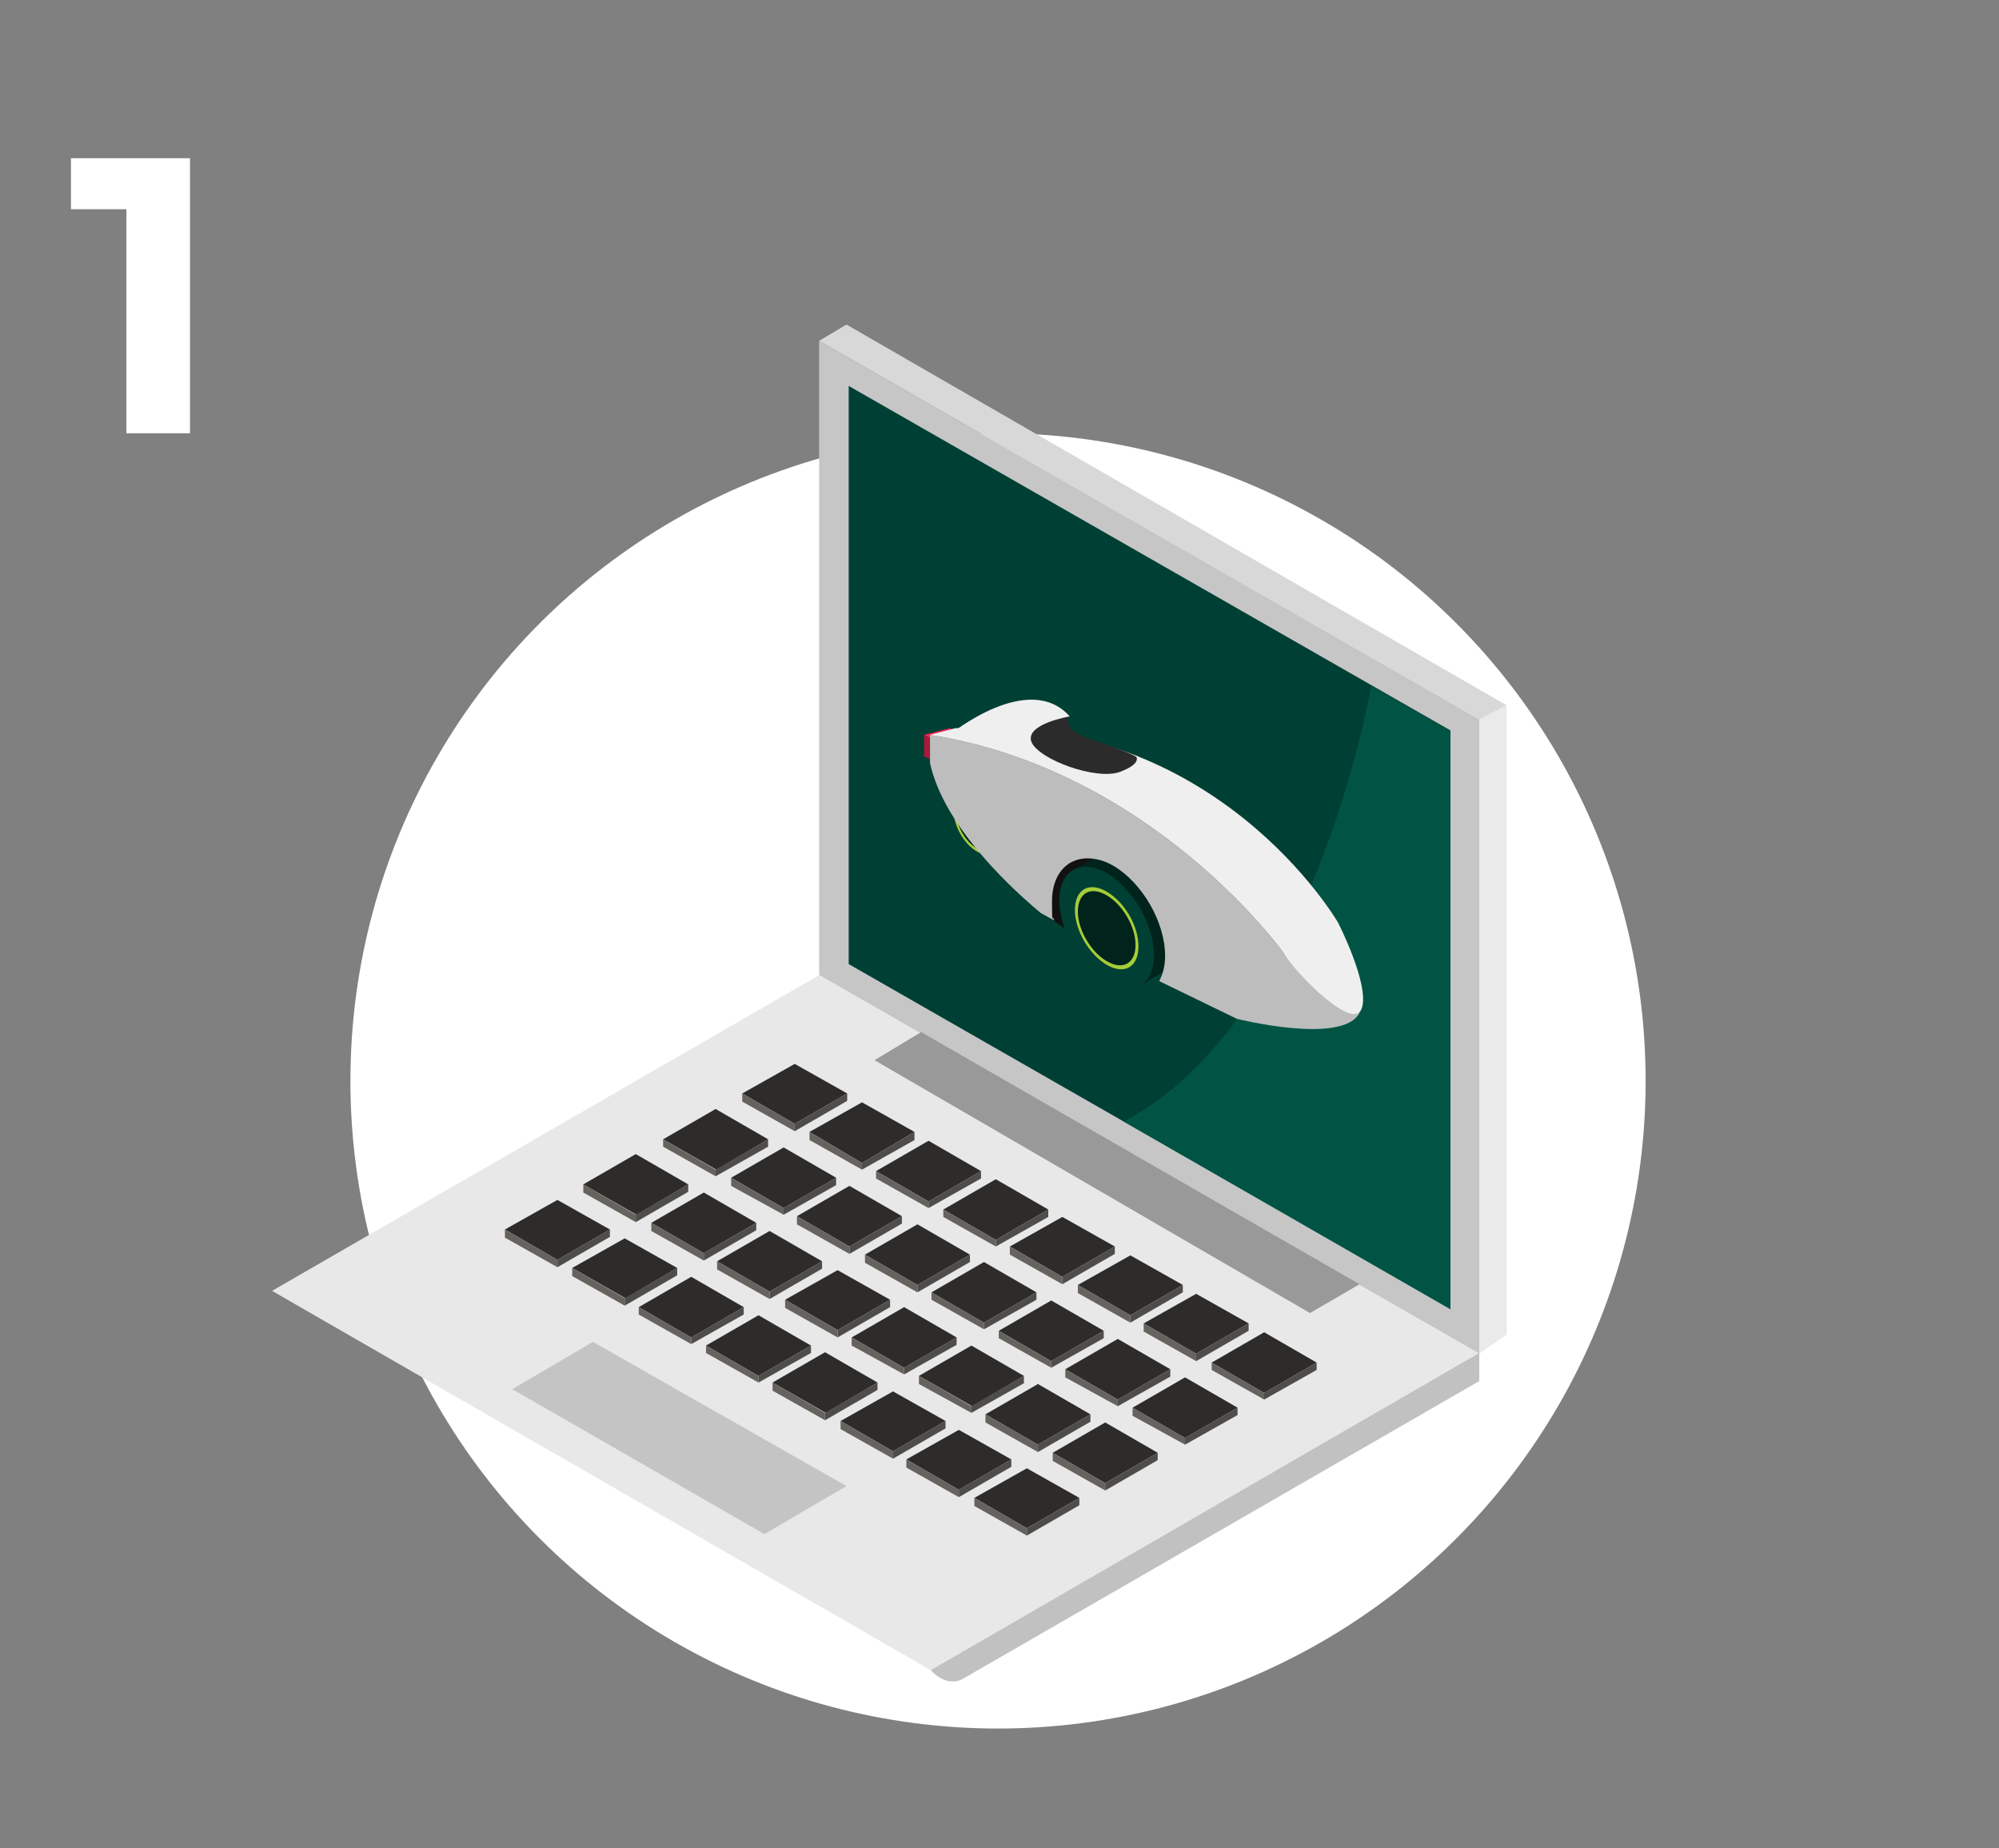 <svg xmlns="http://www.w3.org/2000/svg" viewBox="0 0 270.4 250"><rect x="0" y="0" width="270.4" height="250" fill="#808080" stroke="none"/><defs><style>      .cls-1 {        fill: #a6cd39;      }      .cls-2 {        fill: #111;      }      .cls-3 {        fill: #2b2b2b;      }      .cls-4 {        fill: #4f4d4a;      }      .cls-5 {        fill: #eaeaea;      }      .cls-6 {        fill: #015444;      }      .cls-7 {        fill: #bebdbd;      }      .cls-8 {        fill: #efefef;      }      .cls-9 {        fill: #c1c1c1;      }      .cls-10 {        fill: #e31b25;      }      .cls-11 {        fill: #d8d8d8;      }      .cls-12 {        fill: #c4c4c4;      }      .cls-13 {        fill: #c6c6c6;      }      .cls-14 {        fill: #00231c;      }      .cls-15 {        fill: #ab183a;      }      .cls-16 {        fill: #fff;      }      .cls-17 {        fill: #2d2c2b;      }      .cls-18 {        fill: #ff2456;      }      .cls-19 {        fill: #999;      }      .cls-20 {        fill: #e8e8e8;      }      .cls-21 {        fill: #003f34;      }      .cls-22 {        fill: #66635f;      }    </style></defs><g><g id="Layer_1"><g><circle class="cls-16" cx="135" cy="146.2" r="87.6"></circle><path class="cls-16" d="M25.7,21.3v37.3h-8.6v-30.3h-7.5v-6.9h16.1Z"></path><g><polygon class="cls-5" points="200.1 97.3 200.1 183.1 203.8 180.5 203.8 95.4 200.1 97.3"></polygon><polygon class="cls-11" points="200.1 97.3 110.8 46.1 114.5 43.9 203.8 95.4 200.1 97.3"></polygon><polygon class="cls-13" points="110.8 46.1 110.8 131.9 200.1 183.1 200.1 97.3 110.8 46.1"></polygon><polygon class="cls-21" points="114.8 52.2 114.8 130.4 196.2 177 196.2 98.8 114.8 52.2"></polygon><path class="cls-6" d="M185.5,92.7s-7.7,45.5-33.5,59l44.2,25.4v-78.2l-10.7-6.1Z"></path><polygon class="cls-20" points="200.1 183.1 125.9 225.9 36.8 174.6 110.8 131.9 200.1 183.1"></polygon><path class="cls-9" d="M125.9,225.9s2,2.4,4.3,1.2l69.9-40.3v-3.8l-74.2,42.9Z"></path><polygon class="cls-19" points="183.9 173.7 177.2 177.6 118.3 143.4 124.6 139.6 183.9 173.7"></polygon><g><g><g><g><g><polygon class="cls-17" points="178.1 184.3 171 188.4 163.9 184.3 171 180.2 178.1 184.3"></polygon><polygon class="cls-4" points="178.1 184.3 178.1 185.3 171 189.3 171 188.4 178.1 184.3"></polygon><polygon class="cls-22" points="171 189.3 163.9 185.3 163.9 184.3 171 188.4 171 189.3"></polygon></g><g><polygon class="cls-17" points="168.9 179 161.8 183.1 154.7 179 161.8 175 168.9 179"></polygon><polygon class="cls-4" points="168.9 179 168.9 180 161.8 184.1 161.8 183.1 168.9 179"></polygon><polygon class="cls-22" points="161.8 184.1 154.7 180.1 154.7 179 161.8 183.1 161.8 184.1"></polygon></g></g><g><g><polygon class="cls-17" points="160 173.8 152.9 177.9 145.8 173.8 152.9 169.8 160 173.8"></polygon><polygon class="cls-4" points="160 173.8 160 174.8 152.9 178.9 152.9 177.9 160 173.8"></polygon><polygon class="cls-22" points="152.9 178.9 145.8 174.9 145.8 173.8 152.9 177.9 152.9 178.9"></polygon></g><g><polygon class="cls-17" points="150.8 168.6 143.7 172.7 136.6 168.6 143.7 164.6 150.8 168.6"></polygon><polygon class="cls-4" points="150.8 168.6 150.8 169.6 143.7 173.7 143.7 172.7 150.8 168.6"></polygon><polygon class="cls-22" points="143.7 173.7 136.6 169.7 136.6 168.6 143.7 172.7 143.7 173.7"></polygon></g></g></g><g><g><g><polygon class="cls-17" points="141.8 163.6 134.7 167.7 127.6 163.6 134.7 159.5 141.8 163.6"></polygon><polygon class="cls-4" points="141.8 163.6 141.8 164.6 134.7 168.6 134.7 167.7 141.8 163.6"></polygon><polygon class="cls-22" points="134.7 168.6 127.6 164.6 127.6 163.6 134.7 167.7 134.7 168.6"></polygon></g><g><polygon class="cls-17" points="132.7 158.4 125.6 162.5 118.5 158.4 125.6 154.3 132.7 158.4"></polygon><polygon class="cls-4" points="132.7 158.4 132.7 159.4 125.6 163.4 125.6 162.5 132.7 158.4"></polygon><polygon class="cls-22" points="125.6 163.4 118.5 159.4 118.5 158.4 125.6 162.5 125.6 163.4"></polygon></g></g><g><g><polygon class="cls-17" points="123.7 153.1 116.6 157.3 109.5 153.1 116.6 149.1 123.7 153.1"></polygon><polygon class="cls-4" points="123.7 153.1 123.7 154.2 116.6 158.2 116.6 157.3 123.7 153.1"></polygon><polygon class="cls-22" points="116.6 158.2 109.5 154.2 109.5 153.1 116.6 157.3 116.6 158.2"></polygon></g><g><polygon class="cls-17" points="114.6 147.9 107.5 152 100.4 147.9 107.5 143.9 114.6 147.9"></polygon><polygon class="cls-4" points="114.6 147.9 114.6 148.9 107.5 153 107.5 152 114.6 147.9"></polygon><polygon class="cls-22" points="107.5 153 100.4 149 100.4 147.9 107.5 152 107.5 153"></polygon></g></g></g></g><g><g><g><g><polygon class="cls-17" points="167.4 190.4 160.3 194.5 153.2 190.4 160.3 186.3 167.4 190.4"></polygon><polygon class="cls-4" points="167.4 190.4 167.4 191.4 160.3 195.4 160.3 194.5 167.4 190.4"></polygon><polygon class="cls-22" points="160.3 195.4 153.2 191.5 153.2 190.4 160.3 194.5 160.3 195.4"></polygon></g><g><polygon class="cls-17" points="158.3 185.2 151.2 189.3 144.1 185.2 151.2 181.1 158.3 185.2"></polygon><polygon class="cls-4" points="158.3 185.2 158.3 186.2 151.2 190.2 151.2 189.3 158.3 185.2"></polygon><polygon class="cls-22" points="151.2 190.2 144.1 186.3 144.1 185.2 151.2 189.3 151.2 190.2"></polygon></g></g><g><g><polygon class="cls-17" points="149.3 180 142.2 184.1 135.1 180 142.2 175.9 149.3 180"></polygon><polygon class="cls-4" points="149.3 180 149.3 181 142.2 185 142.2 184.1 149.3 180"></polygon><polygon class="cls-22" points="142.2 185 135.1 181 135.1 180 142.2 184.1 142.2 185"></polygon></g><g><polygon class="cls-17" points="140.2 174.8 133.1 178.9 126 174.8 133.1 170.7 140.2 174.8"></polygon><polygon class="cls-4" points="140.2 174.8 140.2 175.8 133.1 179.8 133.1 178.9 140.2 174.8"></polygon><polygon class="cls-22" points="133.1 179.8 126 175.8 126 174.8 133.1 178.9 133.1 179.8"></polygon></g></g></g><g><g><g><polygon class="cls-17" points="131.2 169.7 124.1 173.8 117 169.7 124.1 165.6 131.2 169.7"></polygon><polygon class="cls-4" points="131.2 169.7 131.2 170.7 124.1 174.8 124.1 173.8 131.2 169.7"></polygon><polygon class="cls-22" points="124.1 174.8 117 170.8 117 169.7 124.1 173.8 124.1 174.8"></polygon></g><g><polygon class="cls-17" points="122 164.5 114.9 168.6 107.8 164.5 114.9 160.4 122 164.5"></polygon><polygon class="cls-4" points="122 164.5 122 165.5 114.9 169.6 114.9 168.6 122 164.5"></polygon><polygon class="cls-22" points="114.9 169.6 107.8 165.6 107.8 164.5 114.9 168.6 114.9 169.6"></polygon></g></g><g><g><polygon class="cls-17" points="113.1 159.3 106 163.4 98.9 159.3 106 155.2 113.1 159.3"></polygon><polygon class="cls-4" points="113.1 159.3 113.1 160.3 106 164.3 106 163.4 113.1 159.3"></polygon><polygon class="cls-22" points="106 164.3 98.9 160.4 98.9 159.3 106 163.4 106 164.3"></polygon></g><g><polygon class="cls-17" points="103.9 154.1 96.9 158.2 89.7 154.1 96.8 150 103.9 154.1"></polygon><polygon class="cls-4" points="103.9 154.1 103.9 155.1 96.8 159.1 96.8 158.2 103.9 154.1"></polygon><polygon class="cls-22" points="96.8 159.1 89.7 155.1 89.7 154.1 96.8 158.2 96.8 159.1"></polygon></g></g></g></g></g><g><g><g><g><g><polygon class="cls-17" points="156.6 196.5 149.5 200.6 142.4 196.5 149.5 192.4 156.6 196.5"></polygon><polygon class="cls-4" points="156.6 196.5 156.6 197.5 149.5 201.6 149.5 200.6 156.6 196.5"></polygon><polygon class="cls-22" points="149.5 201.6 142.4 197.6 142.4 196.5 149.5 200.6 149.5 201.6"></polygon></g><g><polygon class="cls-17" points="147.5 191.3 140.4 195.4 133.3 191.3 140.4 187.2 147.5 191.3"></polygon><polygon class="cls-4" points="147.5 191.3 147.5 192.3 140.4 196.4 140.4 195.4 147.5 191.3"></polygon><polygon class="cls-22" points="140.4 196.4 133.3 192.4 133.3 191.3 140.4 195.4 140.4 196.4"></polygon></g></g><g><g><polygon class="cls-17" points="138.5 186.1 131.5 190.2 124.3 186.1 131.4 182 138.5 186.1"></polygon><polygon class="cls-4" points="138.5 186.1 138.5 187.1 131.4 191.1 131.4 190.2 138.5 186.1"></polygon><polygon class="cls-22" points="131.4 191.1 124.3 187.2 124.3 186.1 131.4 190.2 131.4 191.1"></polygon></g><g><polygon class="cls-17" points="129.4 180.9 122.3 185 115.2 180.9 122.3 176.8 129.4 180.9"></polygon><polygon class="cls-4" points="129.4 180.9 129.4 181.9 122.3 185.9 122.3 185 129.4 180.9"></polygon><polygon class="cls-22" points="122.3 185.9 115.2 182 115.2 180.9 122.3 185 122.3 185.9"></polygon></g></g></g><g><g><g><polygon class="cls-17" points="120.4 175.8 113.3 179.9 106.2 175.8 113.3 171.8 120.4 175.8"></polygon><polygon class="cls-4" points="120.4 175.8 120.4 176.8 113.3 180.9 113.3 179.9 120.4 175.8"></polygon><polygon class="cls-22" points="113.3 180.9 106.2 176.9 106.2 175.8 113.3 179.9 113.3 180.9"></polygon></g><g><polygon class="cls-17" points="111.2 170.6 104.1 174.7 97 170.6 104.1 166.5 111.2 170.6"></polygon><polygon class="cls-4" points="111.2 170.6 111.2 171.6 104.1 175.7 104.1 174.7 111.2 170.6"></polygon><polygon class="cls-22" points="104.1 175.7 97 171.7 97 170.6 104.1 174.7 104.1 175.7"></polygon></g></g><g><g><polygon class="cls-17" points="102.3 165.4 95.2 169.5 88.1 165.4 95.2 161.3 102.3 165.4"></polygon><polygon class="cls-4" points="102.3 165.4 102.3 166.4 95.2 170.5 95.2 169.5 102.3 165.4"></polygon><polygon class="cls-22" points="95.2 170.5 88.1 166.5 88.1 165.4 95.2 169.5 95.2 170.5"></polygon></g><g><polygon class="cls-17" points="93.1 160.2 86.1 164.3 78.9 160.2 86 156.1 93.1 160.2"></polygon><polygon class="cls-4" points="93.1 160.2 93.1 161.2 86 165.3 86 164.3 93.1 160.2"></polygon><polygon class="cls-22" points="86 165.3 78.9 161.3 78.9 160.2 86 164.3 86 165.3"></polygon></g></g></g></g><g><g><g><g><polygon class="cls-17" points="146 202.6 138.9 206.7 131.8 202.6 138.9 198.6 146 202.6"></polygon><polygon class="cls-4" points="146 202.6 146 203.6 138.9 207.7 138.9 206.7 146 202.6"></polygon><polygon class="cls-22" points="138.9 207.7 131.8 203.7 131.8 202.6 138.9 206.7 138.9 207.7"></polygon></g><g><polygon class="cls-17" points="136.8 197.4 129.7 201.5 122.6 197.4 129.7 193.4 136.8 197.4"></polygon><polygon class="cls-4" points="136.8 197.4 136.8 198.4 129.7 202.5 129.7 201.5 136.8 197.4"></polygon><polygon class="cls-22" points="129.7 202.5 122.6 198.5 122.6 197.4 129.7 201.5 129.7 202.5"></polygon></g></g><g><g><polygon class="cls-17" points="127.9 192.2 120.8 196.3 113.7 192.2 120.8 188.2 127.9 192.2"></polygon><polygon class="cls-4" points="127.9 192.2 127.9 193.2 120.8 197.3 120.8 196.3 127.9 192.2"></polygon><polygon class="cls-22" points="120.8 197.3 113.7 193.3 113.7 192.2 120.8 196.3 120.8 197.3"></polygon></g><g><polygon class="cls-17" points="118.7 187 111.7 191.1 104.5 187 111.6 182.9 118.7 187"></polygon><polygon class="cls-4" points="118.7 187 118.7 188 111.6 192.1 111.6 191.1 118.7 187"></polygon><polygon class="cls-22" points="111.6 192.1 104.5 188.1 104.5 187 111.6 191.1 111.6 192.1"></polygon></g></g></g><g><g><g><polygon class="cls-17" points="109.7 182 102.6 186.1 95.5 182 102.6 177.9 109.7 182"></polygon><polygon class="cls-4" points="109.7 182 109.7 183 102.6 187 102.6 186.1 109.7 182"></polygon><polygon class="cls-22" points="102.6 187 95.5 183 95.5 182 102.6 186.1 102.6 187"></polygon></g><g><polygon class="cls-17" points="100.6 176.8 93.5 180.9 86.4 176.8 93.5 172.7 100.6 176.8"></polygon><polygon class="cls-4" points="100.6 176.8 100.6 177.8 93.5 181.8 93.5 180.9 100.6 176.8"></polygon><polygon class="cls-22" points="93.5 181.8 86.4 177.8 86.4 176.8 93.5 180.9 93.5 181.8"></polygon></g></g><g><g><polygon class="cls-17" points="91.6 171.5 84.6 175.6 77.4 171.5 84.5 167.5 91.6 171.5"></polygon><polygon class="cls-4" points="91.6 171.5 91.6 172.5 84.5 176.6 84.5 175.6 91.6 171.5"></polygon><polygon class="cls-22" points="84.5 176.6 77.4 172.6 77.4 171.5 84.5 175.6 84.5 176.6"></polygon></g><g><polygon class="cls-17" points="82.5 166.3 75.4 170.4 68.3 166.3 75.4 162.3 82.5 166.3"></polygon><polygon class="cls-4" points="82.5 166.3 82.5 167.3 75.4 171.4 75.4 170.4 82.5 166.3"></polygon><polygon class="cls-22" points="75.4 171.4 68.3 167.4 68.3 166.3 75.4 170.4 75.4 171.4"></polygon></g></g></g></g></g><polygon class="cls-12" points="114.5 201 103.4 207.5 69.3 187.9 80.2 181.5 114.5 201"></polygon></g><g><polygon class="cls-2" points="144.8 126.1 140 122.8 140 115.7 145.6 113.2 151.4 114.8 146.1 125.1 144.8 126.1"></polygon><g><polygon class="cls-14" points="145.7 120 144.6 123.2 145.7 127.2 148.4 130.2 151.2 131.6 154.4 130.8 155.1 126.9 153 123.1 150.5 119.8 148 119.2 145.7 120"></polygon><path class="cls-14" d="M163.3,125.1c0-4.1-2.9-9.1-6.4-11.1-1.8-1-3.3-1.1-4.5-.5h0s-7.3,4.2-7.3,4.2l.5,1.3s3.9-.2,5.8,2.2c1.9,2.3,2.4,4,3.4,5.9h0v2.1l-1.7,1.8,1.1,2.3,7.2-4.2s0,0,.1,0h0c1.1-.7,1.8-2.1,1.8-4.1Z"></path><path class="cls-21" d="M149.7,120.6c2.4,1.4,4.3,4.7,4.3,7.4s-1.9,3.8-4.3,2.5c-2.4-1.4-4.3-4.7-4.3-7.4s1.9-3.8,4.3-2.5h0ZM149.7,118.1c-3.5-2-6.4-.4-6.4,3.7s2.9,9.1,6.4,11.1c3.5,2,6.4.4,6.4-3.7s-2.9-9.1-6.4-11.1h0Z"></path><path class="cls-1" d="M145.4,123.1c0,2.7,1.9,6,4.3,7.4,2.4,1.4,4.3.3,4.3-2.5s-1.9-6-4.3-7.4c-2.4-1.4-4.3-.3-4.3,2.5ZM145.8,123.3c0-2.5,1.7-3.5,3.9-2.2,2.1,1.2,3.9,4.2,3.9,6.7s-1.7,3.5-3.9,2.2c-2.1-1.2-3.9-4.2-3.9-6.7Z"></path></g><g><polygon class="cls-14" points="129.3 107.4 128.5 109.8 129.2 112.7 131.3 115 133.4 116 135.7 115.4 136.3 112.5 134.7 109.7 132.8 107.3 131 106.8 129.3 107.4"></polygon><path class="cls-14" d="M142.4,111.2c0-3.1-2.1-6.8-4.8-8.3-1.3-.8-2.5-.8-3.4-.4h0s-5.5,3.1-5.5,3.1l.4,1s2.9-.1,4.3,1.6c1.4,1.8,1.8,3,2.5,4.4h0v1.6l-1.3,1.3.8,1.8,5.4-3.1s0,0,0,0h0c.8-.5,1.4-1.6,1.4-3.1Z"></path><path class="cls-21" d="M132.2,107.8c1.8,1,3.2,3.5,3.2,5.5s-1.4,2.9-3.2,1.8c-1.8-1-3.2-3.5-3.2-5.5s1.4-2.9,3.2-1.8h0ZM132.2,106c-2.6-1.5-4.8-.3-4.8,2.8s2.1,6.8,4.8,8.3c2.6,1.5,4.8.3,4.8-2.8s-2.1-6.8-4.8-8.3h0Z"></path><path class="cls-1" d="M129,109.7c0,2,1.4,4.5,3.2,5.5,1.8,1,3.2.2,3.2-1.8s-1.4-4.5-3.2-5.5c-1.8-1-3.2-.2-3.2,1.8ZM129.3,109.8c0-1.8,1.3-2.6,2.9-1.7,1.6.9,2.9,3.2,2.9,5s-1.3,2.6-2.9,1.7c-1.6-.9-2.9-3.2-2.9-5Z"></path></g><g><polygon class="cls-18" points="125 99.4 125.8 99.8 129.2 98.9 128.5 98.5 125 99.4"></polygon><polygon class="cls-15" points="125 102.3 125.8 102.7 125.8 99.8 125 99.4 125 102.3"></polygon></g><path class="cls-7" d="M125.8,103.1v-3.7c30.3,4.8,47.9,29.6,47.9,29.6l2.2.3s8,5.8,8,7.7c-2.3,4.4-16.6.8-16.6.8l-10.5-5.1c.5-.9.8-2.1.8-3.4,0-4.6-3.1-9.9-7-12.2-1.2-.7-2.4-1-3.5-1-2.9,0-4.8,2.3-4.8,5.8s.1,1.7.3,2.6l-1.8-1s-.5-.4-1.3-1.1c-3.3-2.9-11.9-10.9-13.7-19.2Z"></path><path class="cls-8" d="M181,124.8s-16.5-28.6-51.8-26.3l-3.4.9c30.3,4.8,47.9,29.6,47.9,29.6,0,0,0,0,0,0,1.7,2.8,9.4,10.6,10.5,7.4,1.1-3.2-3.2-11.6-3.2-11.6Z"></path><path class="cls-3" d="M144.6,96.9s-.6.9.7,2c1.3,1.1,4.1,1.5,7.7,3.1s2.2,5.2,2.2,5.2l-9.3-2.4-8.5-3.9.3-3,4.4-1.4,2.5.4Z"></path><path class="cls-10" d="M166.9,137.2"></path><path class="cls-8" d="M128.7,99.2s10.5-8.5,16-2.3c0,0-6,1-5.2,3.4.9,2.4,8.8,5.3,12,4.1s2.1-2.2,2.1-2.2c0,0,6.4,3.2,6.5,5s-10.4.2-10.4.2l-13-6-8-2.2Z"></path></g></g></g></g></svg>